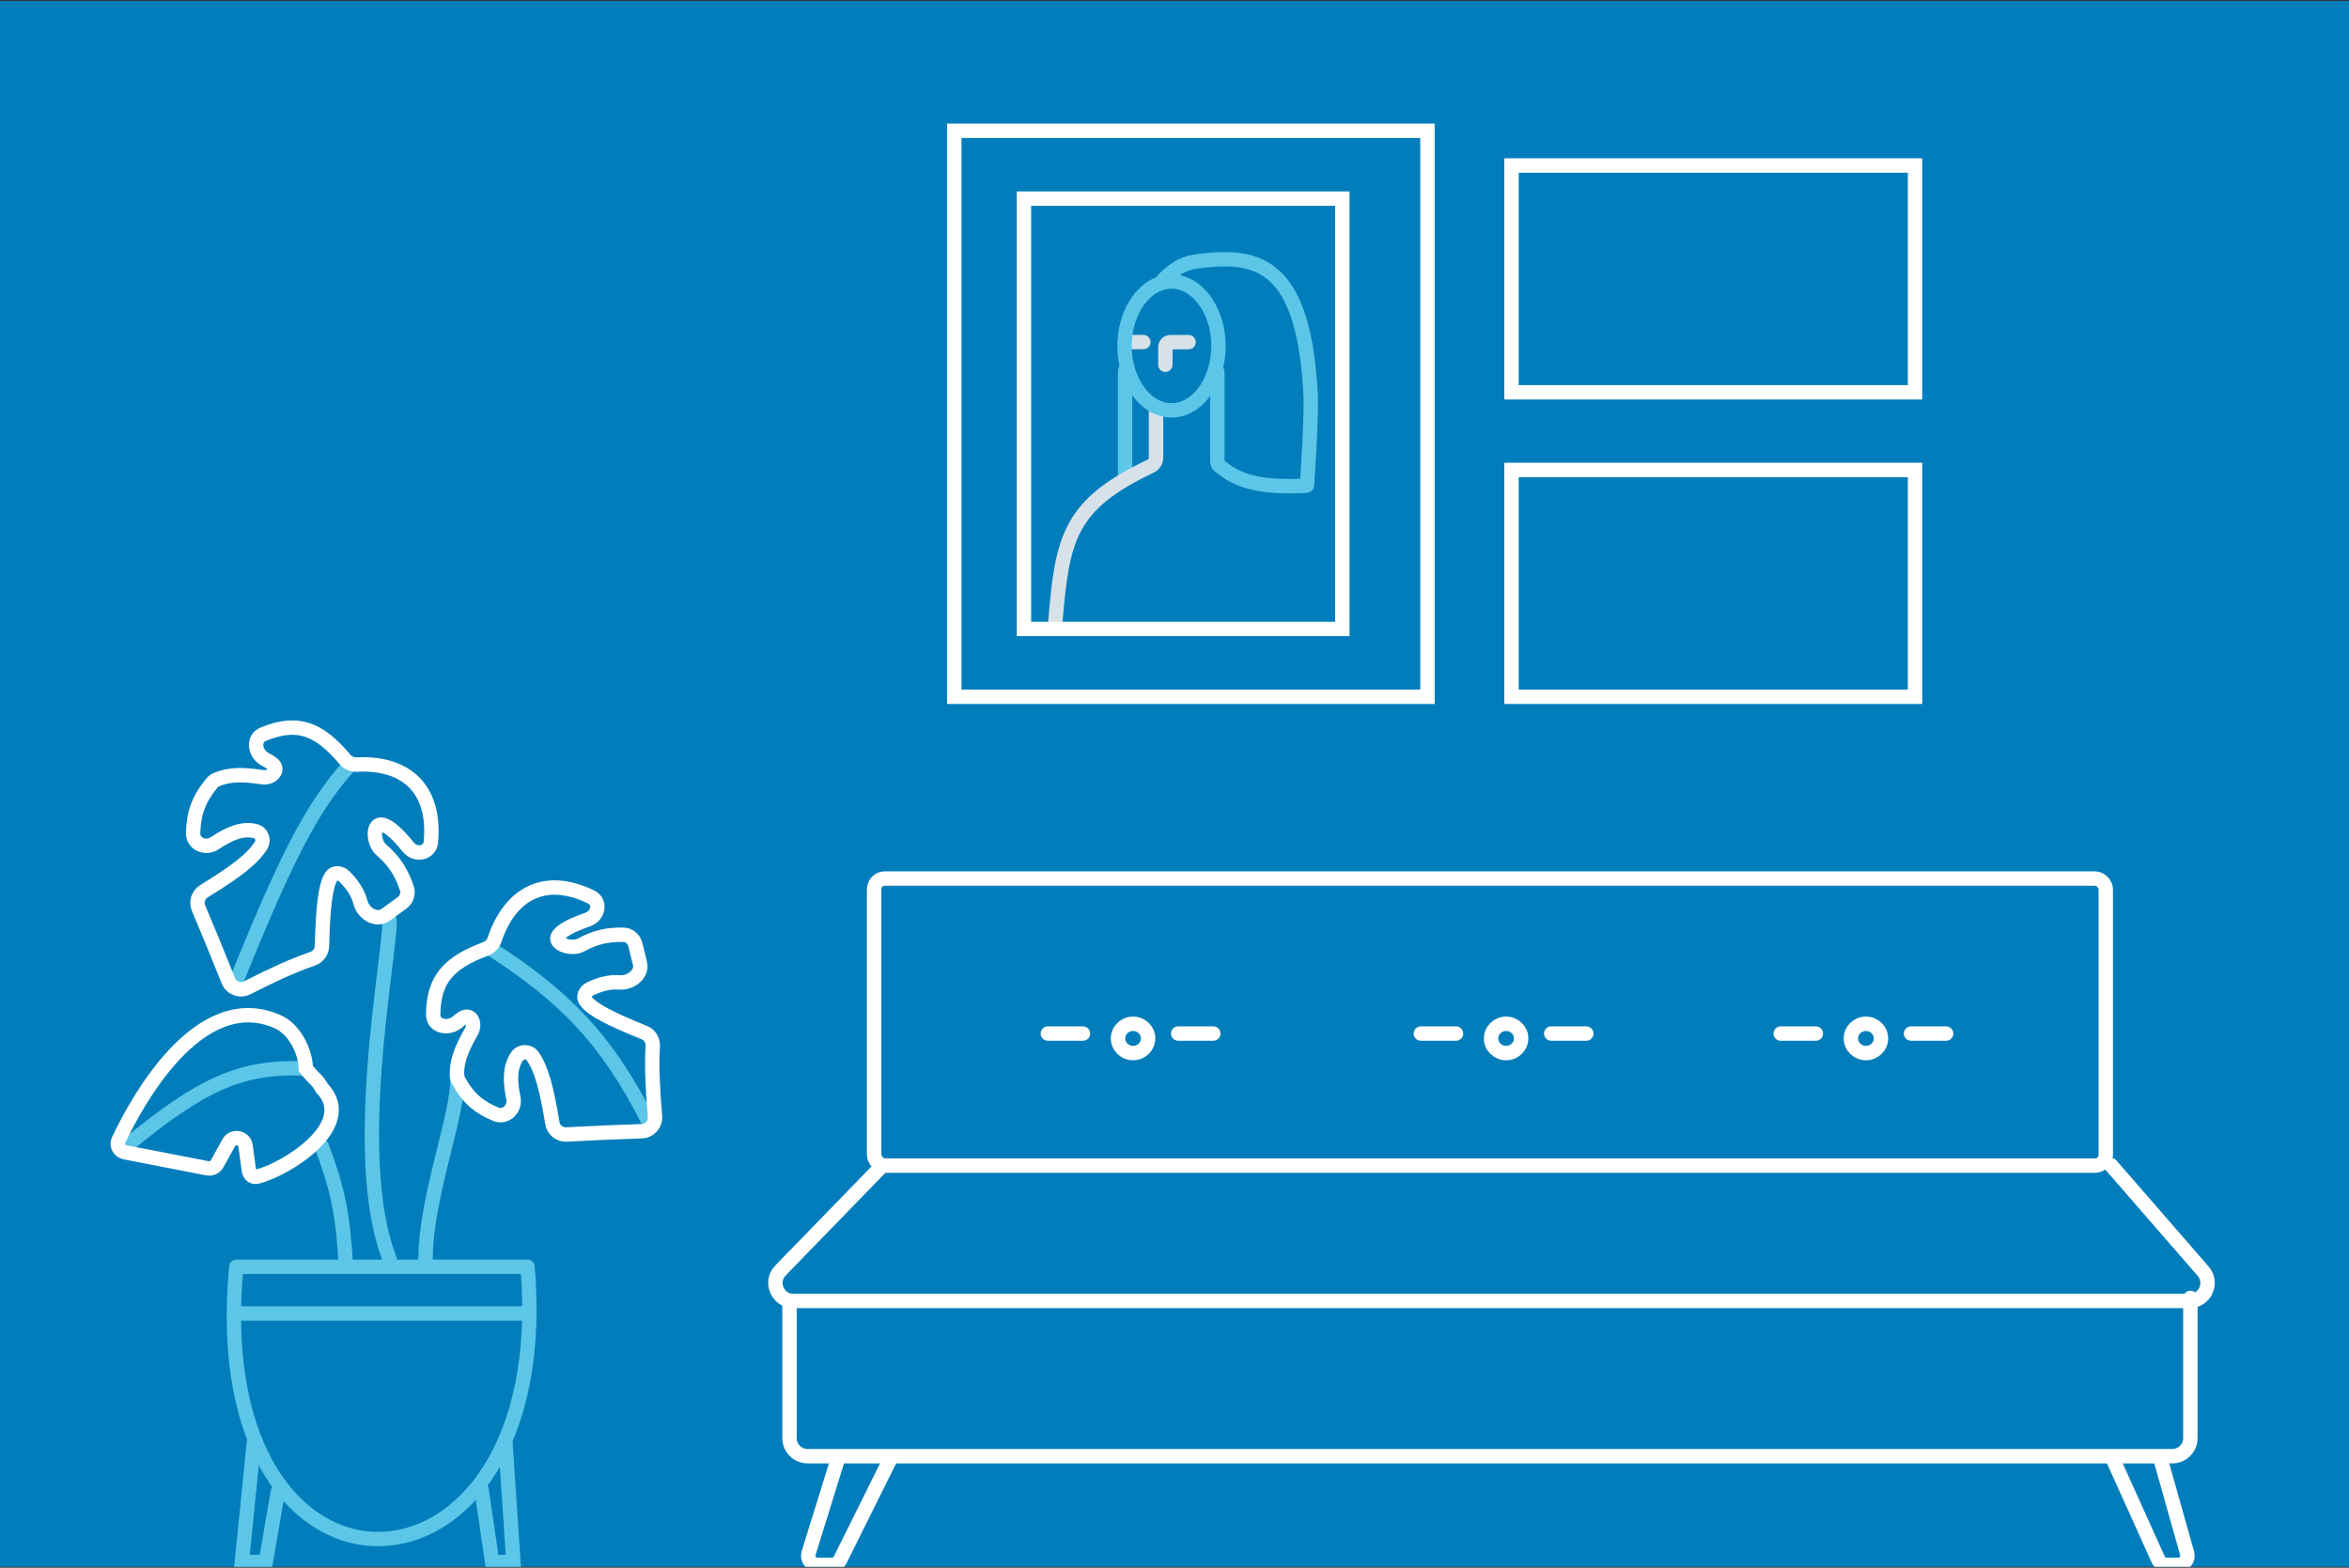 <svg width="1200" height="801" viewBox="0 0 1200 801" fill="none" xmlns="http://www.w3.org/2000/svg">
<rect x="0" y="0" width="1200" height="801" fill="#333333" stroke="none"/>
<g clip-path="url(#clip0_2646_3490)">
<rect width="1200" height="800" transform="translate(0 0.5)" fill="#007DBA"/>
<path d="M121.52 671.081H270.442" stroke="#5BC6E8" stroke-width="7.356" stroke-linecap="round"/>
<path d="M178.644 390.912C158.366 413.353 145.035 441.071 119.483 504.174" stroke="#5BC6E8" stroke-width="7.356" stroke-linecap="round"/>
<path d="M199.047 470.39C199.047 490.26 178.646 591.601 199.047 643.264" stroke="#5BC6E8" stroke-width="7.356" stroke-linecap="round"/>
<path d="M164.363 585.643C172.342 606.933 175.151 619.924 176.603 645.255" stroke="#5BC6E8" stroke-width="7.356" stroke-linecap="round"/>
<path d="M233.728 549.873C234.449 569.151 217.408 611.472 217.408 643.265" stroke="#5BC6E8" stroke-width="7.356" stroke-linecap="round"/>
<path d="M134.536 375.102C151.988 367.942 162.848 372.182 176.244 387.994C177.76 389.783 180.06 390.738 182.403 390.624C208.27 389.363 222.59 403.882 220.115 430.232C219.57 436.03 212.306 437.389 208.632 432.87C202.296 425.079 198.336 422.028 195.403 421.378C190.147 420.213 190.546 430.482 194.619 434.002C201.467 439.92 205.082 445.649 207.855 453.905C208.769 456.625 207.708 459.591 205.392 461.283L197.138 467.313C192.337 470.82 185.679 466.867 184.17 461.116C182.943 456.435 180.427 452.363 176.022 447.874C173.996 445.81 170.637 445.44 169.17 447.933C166.082 453.184 165.022 463.779 164.482 483.362C164.401 486.3 162.478 488.868 159.702 489.834C148.864 493.607 139.757 497.859 126.228 504.708C122.604 506.543 118.177 504.884 116.666 501.113C110.716 486.271 106.671 476.368 101.427 463.989C100.086 460.824 101.28 457.149 104.206 455.345C120.666 445.199 129.079 438.786 133.328 431.96C135.11 429.096 133.638 425.35 130.348 424.605C124.042 423.178 117.923 425.323 109.574 430.884C104.967 433.953 98.498 431.121 98.653 425.588C98.922 415.987 101.132 408.73 108.268 400.06C108.925 399.262 109.769 398.635 110.731 398.255C116.646 395.922 122.391 395.316 134.021 397.078C138.821 397.806 142.948 393.285 139.155 390.254C138.175 389.47 137.018 388.745 135.652 388.057C130.121 385.274 128.808 377.452 134.536 375.102Z" stroke="white" stroke-width="7.356" stroke-linecap="round"/>
<path d="M156.204 545.901C123.077 544.531 102.876 553.83 64.403 585.643M250.046 484.302C287.476 508.42 309.71 530.07 331.647 573.72" stroke="#5BC6E8" stroke-width="7.356" stroke-linecap="round"/>
<path d="M129.681 737.146L123.561 798.05H135.801L141.922 762.283" stroke="#5BC6E8" stroke-width="7.356" stroke-linecap="round"/>
<path d="M258.208 737.146L262.288 798.05H251.408L245.968 760.852" stroke="#5BC6E8" stroke-width="7.356" stroke-linecap="round"/>
<path d="M105.999 596.923L63.801 588.702C60.949 588.146 59.334 585.162 60.574 582.533C69.197 564.249 101.287 503.939 141.923 522.055C150.906 526.059 156.204 537.951 156.204 545.898C160.048 551.025 162.272 551.654 164.364 555.835C182.948 575.048 145.342 597.985 131.156 601.193C129.118 601.654 127.446 600.091 127.162 598.02L125.442 585.453C124.842 581.07 119.003 579.98 116.863 583.852L110.902 594.635C109.937 596.38 107.956 597.305 105.999 596.923Z" stroke="white" stroke-width="7.356" stroke-linecap="round"/>
<path d="M221.293 518.328C221.469 500.324 229.289 491.83 248.081 484.815C250.244 484.008 251.923 482.238 252.656 480.072C260.941 455.622 279.19 447.171 301.938 458.266C307.08 460.775 305.745 467.876 300.288 469.785C291.551 472.84 287.299 475.357 285.414 477.717C281.973 482.024 291.834 485.5 296.694 482.856C304.129 478.811 310.399 477.44 318.438 477.586C321.396 477.64 323.846 479.737 324.549 482.569L326.905 492.062C328.314 497.738 322.173 502.401 316.266 501.94C311.713 501.585 307.206 502.577 301.674 505.119C299.105 506.299 297.563 509.195 299.254 511.403C302.794 516.024 311.854 520.546 329.151 527.581C331.896 528.698 333.596 531.422 333.449 534.368C332.886 545.677 333.385 555.557 334.602 570.43C334.925 574.371 331.824 577.822 327.82 577.962C312.521 578.499 302.222 578.927 289.404 579.627C285.866 579.82 282.779 577.35 282.205 573.905C279.17 555.711 276.523 545.849 272.098 539.636C270.116 536.852 265.962 536.92 264.076 539.819C260.594 545.172 260.326 551.556 262.275 561.114C263.359 566.429 258.374 571.35 253.319 569.274C244.913 565.821 239.255 561.34 234.119 551.905C233.635 551.015 233.377 550.018 233.387 549.002C233.45 542.741 234.997 537.217 240.806 527.047C243.219 522.821 240.436 517.498 236.308 520.128C235.517 520.632 234.717 521.239 233.896 521.958C229.143 526.127 221.231 524.569 221.293 518.328Z" stroke="white" stroke-width="7.356" stroke-linecap="round"/>
<path d="M120.716 647.243C102.863 835.904 285.116 829.472 269.495 647.243H120.716Z" stroke="#5BC6E8" stroke-width="7.356" stroke-linejoin="round"/>
<rect x="772.167" y="240.111" width="206.145" height="115.878" stroke="white" stroke-width="7.356"/>
<rect x="772.167" y="84.565" width="206.145" height="115.878" stroke="white" stroke-width="7.356"/>
<path d="M607.188 174.818H597.893C596.476 174.818 595.327 175.967 595.327 177.385V186.372" stroke="#D7E1E9" stroke-width="7.356" stroke-linecap="round"/>
<path d="M584.09 174.769H574.64" stroke="#D7E1E9" stroke-width="7.356" stroke-linecap="round"/>
<path d="M594.523 142.648C601.656 135.645 606.336 134.181 612.33 133.423C642.349 129.622 666.414 133.984 669.618 203.169C669.906 215.977 667.671 247.986 667.671 247.986" stroke="#5BC6E8" stroke-width="7.356" stroke-linecap="round"/>
<path d="M621.888 190.107V235.944C621.888 236.693 622.213 237.407 622.79 237.885C631.546 245.135 641.519 249.422 666.616 248.191" stroke="#5BC6E8" stroke-width="7.356" stroke-linecap="round"/>
<rect x="487.498" y="66.814" width="241.729" height="289.176" stroke="white" stroke-width="7.356"/>
<path d="M574.754 243.409L574.754 189.494" stroke="#5BC6E8" stroke-width="7.356" stroke-linecap="round"/>
<path d="M590.568 209.48V233.928C590.568 235.725 589.498 237.364 587.874 238.133C546.444 257.764 542.668 274.602 539.17 317.31" stroke="#D7E1E9" stroke-width="7.356" stroke-linecap="round"/>
<rect x="523.082" y="101.476" width="162.654" height="219.857" stroke="white" stroke-width="7.356"/>
<path d="M622.476 176.742C622.476 186.119 619.596 194.468 615.114 200.393C610.634 206.315 604.716 209.649 598.478 209.649C592.239 209.649 586.321 206.315 581.841 200.393C577.359 194.468 574.48 186.119 574.48 176.742C574.48 167.366 577.359 159.017 581.841 153.092C586.321 147.169 592.239 143.835 598.478 143.835C604.716 143.835 610.634 147.169 615.114 153.092C619.596 159.017 622.476 167.366 622.476 176.742Z" stroke="#5BC6E8" stroke-width="7.356"/>
<path d="M1103.75 745.558L1117.31 793.628C1118.14 796.561 1115.93 799.473 1112.89 799.473H1106.72C1104.91 799.473 1103.28 798.414 1102.53 796.767L1079.42 745.558" stroke="white" stroke-width="7.356" stroke-linecap="round"/>
<path d="M427.969 745.558L413.091 793.513C412.173 796.472 414.384 799.473 417.482 799.473H425.118C426.864 799.473 428.46 798.484 429.236 796.92L454.732 745.558" stroke="white" stroke-width="7.356" stroke-linecap="round"/>
<rect x="446.55" y="448.855" width="629.194" height="146.686" rx="5.517" stroke="white" stroke-width="7.356"/>
<path d="M450.927 595.367L398.729 649.083C393.063 654.913 397.194 664.687 405.323 664.687H1118.55C1126.43 664.687 1130.66 655.409 1125.49 649.458L1078.46 595.367" stroke="white" stroke-width="7.356" stroke-linecap="round"/>
<path d="M403.336 666.634V734.795C403.336 739.873 407.453 743.99 412.531 743.99H1109.77C1114.84 743.99 1118.96 739.873 1118.96 734.795V663.118" stroke="white" stroke-width="7.356" stroke-linecap="round"/>
<path d="M601.886 528.057H619.811" stroke="white" stroke-width="7.356" stroke-linecap="round"/>
<path d="M535.306 528.057H553.23" stroke="white" stroke-width="7.356" stroke-linecap="round"/>
<ellipse cx="578.833" cy="530.548" rx="7.682" ry="7.483" stroke="white" stroke-width="7.356"/>
<path d="M792.458 528.061H810.383" stroke="white" stroke-width="7.356" stroke-linecap="round"/>
<path d="M725.878 528.061H743.803" stroke="white" stroke-width="7.356" stroke-linecap="round"/>
<ellipse cx="769.405" cy="530.548" rx="7.682" ry="7.483" stroke="white" stroke-width="7.356"/>
<path d="M976.268 528.061H994.193" stroke="white" stroke-width="7.356" stroke-linecap="round"/>
<path d="M909.688 528.061H927.613" stroke="white" stroke-width="7.356" stroke-linecap="round"/>
<ellipse cx="953.215" cy="530.548" rx="7.682" ry="7.483" stroke="white" stroke-width="7.356"/>
</g>
<defs>
<clipPath id="clip0_2646_3490">
<rect width="1200" height="800" fill="white" transform="translate(0 0.5)"/>
</clipPath>
</defs>
</svg>
